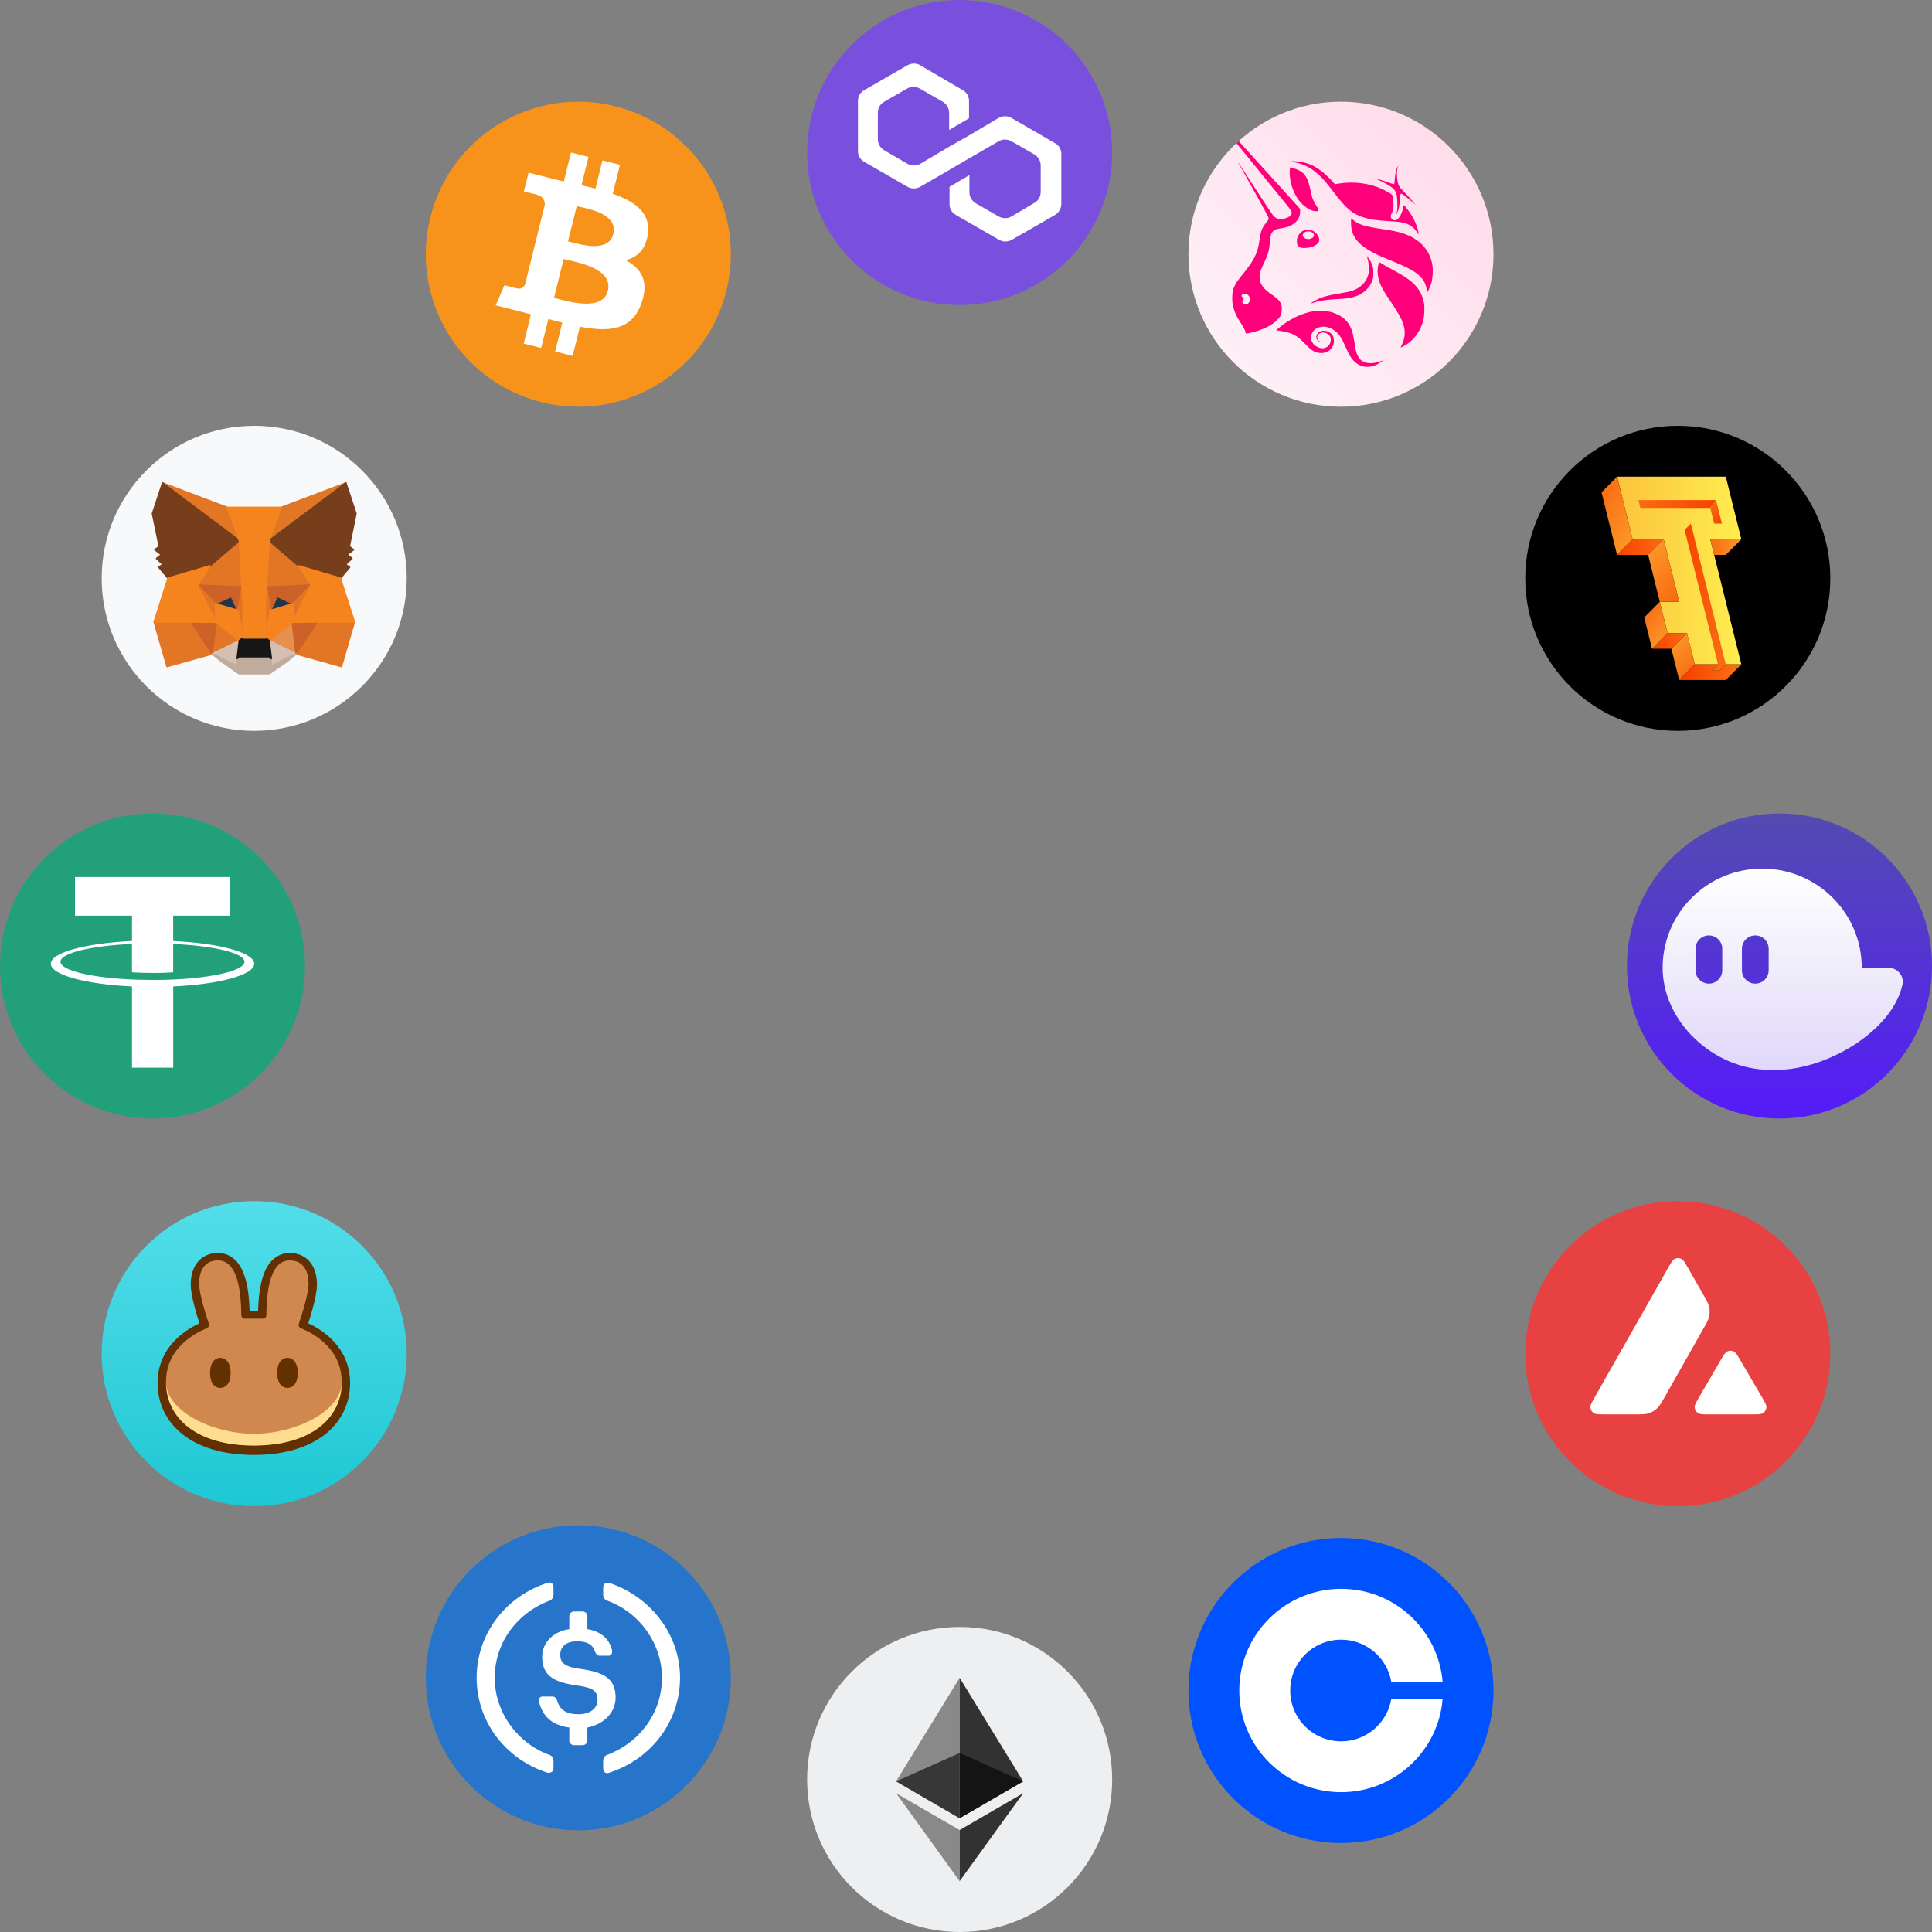<svg width="304" height="304" viewBox="0 0 304 304" fill="none" xmlns="http://www.w3.org/2000/svg">
<rect x="0" y="0" width="304" height="304" fill="#808080" stroke="none"/>
<circle cx="264" cy="91" r="24" fill="black"/>
<path d="M269.11 84.844H274L271.555 75H254.445L256.89 84.844H261.774L264.219 94.694H261.166L262.389 99.612H265.442L266.665 104.538H274L269.11 84.844Z" fill="url(#paint0_linear_612_2611)"/>
<path d="M271.555 87.306H269.718L269.11 84.844H274L271.555 87.306Z" fill="url(#paint1_linear_612_2611)"/>
<path d="M269.11 79.925H258.113L257.803 78.694H270.028L269.11 79.925Z" fill="url(#paint2_linear_612_2611)"/>
<path d="M254.445 87.306L252 77.463L254.445 75L256.89 84.844L254.445 87.306Z" fill="url(#paint3_linear_612_2611)"/>
<path d="M265.442 99.612H262.389L259.944 102.075H262.997L265.442 99.612Z" fill="url(#paint4_linear_612_2611)"/>
<path d="M259.335 87.306H254.445L256.89 84.844H261.774L259.335 87.306Z" fill="url(#paint5_linear_612_2611)"/>
<path d="M264.219 94.694H261.166L259.335 87.306L261.774 84.844L264.219 94.694Z" fill="url(#paint6_linear_612_2611)"/>
<path d="M262.389 99.612L261.166 94.694L258.721 97.156L259.944 102.075L262.389 99.612Z" fill="url(#paint7_linear_612_2611)"/>
<path d="M266.665 104.538L265.442 99.612L262.997 102.075L264.219 107L266.665 104.538Z" fill="url(#paint8_linear_612_2611)"/>
<path d="M271.555 104.538L266.056 82.388L265.076 83.369L270.332 104.538L269.352 105.525H270.574L271.555 104.538Z" fill="url(#paint9_linear_612_2611)"/>
<path d="M270.941 82.388H269.718L269.11 79.925L270.028 78.694L270.941 82.388Z" fill="url(#paint10_linear_612_2611)"/>
<path d="M271.555 104.538L270.574 105.525H269.352L270.332 104.538H266.665L264.219 107H271.555L274 104.538H271.555Z" fill="url(#paint11_linear_612_2611)"/>
<circle cx="211" cy="266" r="24" fill="#0052FF"/>
<path d="M211.03 274C206.602 274 203.015 270.42 203.015 266C203.015 261.58 206.602 258 211.03 258C214.998 258 218.29 260.887 218.925 264.667H227C226.319 256.453 219.432 250 211.03 250C202.18 250 195 257.167 195 266C195 274.833 202.18 282 211.03 282C219.432 282 226.319 275.547 227 267.333H218.918C218.284 271.113 214.998 274 211.03 274Z" fill="white"/>
<circle cx="280" cy="152" r="24" fill="url(#paint12_linear_612_2611)"/>
<path fill-rule="evenodd" clip-rule="evenodd" d="M297.181 152.292H292.951C292.951 143.67 285.936 136.681 277.283 136.681C268.738 136.681 261.79 143.499 261.62 151.974C261.444 160.734 269.692 168.34 278.484 168.34H279.59C287.341 168.34 297.731 162.294 299.354 154.927C299.654 153.569 298.577 152.292 297.181 152.292ZM270.996 152.677C270.996 153.83 270.05 154.773 268.893 154.773C267.735 154.773 266.789 153.829 266.789 152.677V149.286C266.789 148.133 267.735 147.19 268.893 147.19C270.05 147.19 270.996 148.133 270.996 149.286V152.677ZM276.197 154.773C277.354 154.773 278.3 153.83 278.3 152.677V149.286C278.3 148.133 277.354 147.19 276.197 147.19C275.04 147.19 274.093 148.133 274.093 149.286V152.677C274.093 153.829 275.04 154.773 276.197 154.773Z" fill="url(#paint13_linear_612_2611)"/>
<circle cx="40" cy="91" r="24" fill="#F7F9FB"/>
<path d="M54.417 76L41.917 85.375L44.241 79.85L54.417 76Z" fill="#E17726" stroke="#E17726" stroke-width="0.25" stroke-linecap="round" stroke-linejoin="round"/>
<path d="M25.583 76L37.972 85.463L35.759 79.85L25.583 76Z" fill="#E27625" stroke="#E27625" stroke-width="0.25" stroke-linecap="round" stroke-linejoin="round"/>
<path d="M49.916 97.737L46.59 102.887L53.712 104.875L55.752 97.85L49.916 97.737Z" fill="#E27625" stroke="#E27625" stroke-width="0.25" stroke-linecap="round" stroke-linejoin="round"/>
<path d="M24.26 97.85L26.287 104.875L33.397 102.887L30.083 97.737L24.26 97.85Z" fill="#E27625" stroke="#E27625" stroke-width="0.25" stroke-linecap="round" stroke-linejoin="round"/>
<path d="M33.014 89.037L31.035 92.062L38.083 92.388L37.848 84.7L33.014 89.037Z" fill="#E27625" stroke="#E27625" stroke-width="0.25" stroke-linecap="round" stroke-linejoin="round"/>
<path d="M46.986 89.038L42.077 84.613L41.916 92.388L48.964 92.063L46.986 89.038Z" fill="#E27625" stroke="#E27625" stroke-width="0.25" stroke-linecap="round" stroke-linejoin="round"/>
<path d="M33.397 102.887L37.663 100.8L33.991 97.9L33.397 102.887Z" fill="#E27625" stroke="#E27625" stroke-width="0.25" stroke-linecap="round" stroke-linejoin="round"/>
<path opacity="0.8" d="M42.337 100.8L46.59 102.887L46.009 97.9L42.337 100.8Z" fill="#E27625" stroke="#E27625" stroke-width="0.25" stroke-linecap="round" stroke-linejoin="round"/>
<path d="M46.59 102.888L42.337 100.8L42.683 103.6L42.646 104.788L46.59 102.888Z" fill="#D5BFB2" stroke="#D5BFB2" stroke-width="0.25" stroke-linecap="round" stroke-linejoin="round"/>
<path d="M33.397 102.888L37.354 104.788L37.329 103.6L37.663 100.8L33.397 102.888Z" fill="#D5BFB2" stroke="#D5BFB2" stroke-width="0.25" stroke-linecap="round" stroke-linejoin="round"/>
<path d="M37.428 96.05L33.892 95L36.389 93.838L37.428 96.05Z" fill="#233447" stroke="#233447" stroke-width="0.25" stroke-linecap="round" stroke-linejoin="round"/>
<path d="M42.572 96.05L43.611 93.838L46.121 95L42.572 96.05Z" fill="#233447" stroke="#233447" stroke-width="0.25" stroke-linecap="round" stroke-linejoin="round"/>
<path d="M33.397 102.887L34.015 97.737L30.083 97.85L33.397 102.887Z" fill="#CC6228" stroke="#CC6228" stroke-width="0.25" stroke-linecap="round" stroke-linejoin="round"/>
<path d="M45.984 97.737L46.59 102.887L49.916 97.85L45.984 97.737Z" fill="#CC6228" stroke="#CC6228" stroke-width="0.25" stroke-linecap="round" stroke-linejoin="round"/>
<path d="M48.964 92.062L41.916 92.387L42.572 96.05L43.61 93.837L46.12 95L48.964 92.062Z" fill="#CC6228" stroke="#CC6228" stroke-width="0.25" stroke-linecap="round" stroke-linejoin="round"/>
<path d="M33.892 95L36.389 93.837L37.428 96.05L38.083 92.387L31.035 92.062L33.892 95Z" fill="#CC6228" stroke="#CC6228" stroke-width="0.25" stroke-linecap="round" stroke-linejoin="round"/>
<path d="M31.036 92.062L33.991 97.9L33.892 95L31.036 92.062Z" fill="#E27525" stroke="#E27525" stroke-width="0.25" stroke-linecap="round" stroke-linejoin="round"/>
<path d="M46.121 95L46.009 97.9L48.965 92.062L46.121 95Z" fill="#E27525" stroke="#E27525" stroke-width="0.25" stroke-linecap="round" stroke-linejoin="round"/>
<path d="M38.084 92.387L37.428 96.05L38.257 100.375L38.442 94.675L38.084 92.387Z" fill="#E27525" stroke="#E27525" stroke-width="0.25" stroke-linecap="round" stroke-linejoin="round"/>
<path d="M41.917 92.387L41.57 94.662L41.743 100.375L42.572 96.05L41.917 92.387Z" fill="#E27525" stroke="#E27525" stroke-width="0.25" stroke-linecap="round" stroke-linejoin="round"/>
<path d="M42.572 96.05L41.743 100.375L42.337 100.8L46.009 97.9L46.121 95L42.572 96.05Z" fill="#F5841F" stroke="#F5841F" stroke-width="0.25" stroke-linecap="round" stroke-linejoin="round"/>
<path d="M33.892 95L33.991 97.9L37.663 100.8L38.257 100.375L37.428 96.05L33.892 95Z" fill="#F5841F" stroke="#F5841F" stroke-width="0.25" stroke-linecap="round" stroke-linejoin="round"/>
<path d="M42.646 104.787L42.683 103.6L42.362 103.325H37.638L37.329 103.6L37.354 104.787L33.397 102.887L34.782 104.037L37.589 106H42.399L45.218 104.037L46.59 102.887L42.646 104.787Z" fill="#C0AC9D" stroke="#C0AC9D" stroke-width="0.25" stroke-linecap="round" stroke-linejoin="round"/>
<path d="M42.337 100.8L41.743 100.375H38.257L37.663 100.8L37.329 103.6L37.638 103.325H42.362L42.683 103.6L42.337 100.8Z" fill="#161616" stroke="#161616" stroke-width="0.25" stroke-linecap="round" stroke-linejoin="round"/>
<path d="M54.949 85.987L56 80.812L54.417 76L42.337 85.062L46.986 89.037L53.552 90.975L54.998 89.263L54.368 88.8L55.369 87.875L54.603 87.275L55.604 86.5L54.949 85.987Z" fill="#763E1A" stroke="#763E1A" stroke-width="0.25" stroke-linecap="round" stroke-linejoin="round"/>
<path d="M24 80.812L25.063 85.987L24.383 86.5L25.397 87.275L24.631 87.875L25.632 88.8L25.002 89.263L26.448 90.975L33.014 89.037L37.663 85.062L25.583 76L24 80.812Z" fill="#763E1A" stroke="#763E1A" stroke-width="0.25" stroke-linecap="round" stroke-linejoin="round"/>
<path d="M53.552 90.975L46.986 89.037L48.965 92.062L46.009 97.9L49.917 97.85H55.753L53.552 90.975Z" fill="#F5841F" stroke="#F5841F" stroke-width="0.25" stroke-linecap="round" stroke-linejoin="round"/>
<path d="M33.014 89.037L26.448 90.975L24.26 97.85H30.083L33.991 97.9L31.035 92.062L33.014 89.037Z" fill="#F5841F" stroke="#F5841F" stroke-width="0.25" stroke-linecap="round" stroke-linejoin="round"/>
<path d="M41.916 92.388L42.337 85.062L44.241 79.85H35.759L37.663 85.062L38.083 92.388L38.244 94.688L38.257 100.375H41.743L41.756 94.688L41.916 92.388Z" fill="#F5841F" stroke="#F5841F" stroke-width="0.25" stroke-linecap="round" stroke-linejoin="round"/>
<path fill-rule="evenodd" clip-rule="evenodd" d="M288 213C288 226.255 277.255 237 264 237C250.745 237 240 226.255 240 213C240 199.745 250.745 189 264 189C277.255 189 288 199.745 288 213Z" fill="#E84142"/>
<path fill-rule="evenodd" clip-rule="evenodd" d="M257.199 222.55H252.541C251.563 222.55 251.079 222.55 250.784 222.362C250.466 222.155 250.271 221.813 250.248 221.436C250.23 221.088 250.472 220.664 250.955 219.815L262.456 199.543C262.945 198.683 263.193 198.252 263.505 198.093C263.841 197.922 264.242 197.922 264.578 198.093C264.891 198.252 265.139 198.683 265.628 199.543L267.992 203.67L268.004 203.692V203.692C268.533 204.615 268.801 205.083 268.918 205.575C269.047 206.111 269.047 206.677 268.918 207.214C268.8 207.709 268.535 208.181 267.998 209.118L261.957 219.797L261.941 219.824C261.409 220.755 261.14 221.227 260.766 221.583C260.359 221.972 259.87 222.255 259.333 222.415C258.844 222.55 258.296 222.55 257.199 222.55Z" fill="white"/>
<path fill-rule="evenodd" clip-rule="evenodd" d="M268.961 222.551H275.636V222.551C276.62 222.551 277.115 222.551 277.41 222.356C277.729 222.15 277.929 221.802 277.947 221.425C277.964 221.088 277.727 220.68 277.264 219.881C277.248 219.853 277.232 219.826 277.216 219.797L273.873 214.078L273.835 214.014C273.365 213.22 273.128 212.819 272.823 212.663C272.487 212.492 272.092 212.492 271.756 212.663C271.449 212.823 271.202 213.241 270.712 214.084L267.381 219.803L267.37 219.823C266.882 220.665 266.639 221.085 266.656 221.431C266.68 221.808 266.874 222.156 267.193 222.362C267.482 222.551 267.977 222.551 268.961 222.551Z" fill="white"/>
<circle cx="151" cy="24" r="24" fill="#7950DD"/>
<path d="M159.148 18.554C158.557 18.199 157.79 18.199 157.14 18.554L152.535 21.277L149.406 23.053L144.801 25.776C144.21 26.131 143.443 26.131 142.793 25.776L139.133 23.645C138.542 23.29 138.129 22.639 138.129 21.928V17.725C138.129 17.015 138.483 16.364 139.133 16.009L142.734 13.937C143.325 13.581 144.092 13.581 144.742 13.937L148.343 16.009C148.934 16.364 149.347 17.015 149.347 17.725V20.448L152.476 18.613V15.89C152.476 15.18 152.122 14.528 151.472 14.173L144.801 10.266C144.21 9.911 143.443 9.911 142.793 10.266L136.004 14.173C135.354 14.528 135 15.18 135 15.89V23.763C135 24.474 135.354 25.125 136.004 25.48L142.793 29.387C143.384 29.742 144.151 29.742 144.801 29.387L149.406 26.723L152.535 24.888L157.14 22.224C157.731 21.869 158.498 21.869 159.148 22.224L162.749 24.296C163.34 24.651 163.753 25.302 163.753 26.013V30.216C163.753 30.926 163.399 31.577 162.749 31.932L159.148 34.063C158.557 34.419 157.79 34.419 157.14 34.063L153.539 31.991C152.948 31.636 152.535 30.985 152.535 30.275V27.552L149.406 29.387V32.11C149.406 32.82 149.76 33.471 150.41 33.827L157.199 37.734C157.79 38.089 158.557 38.089 159.207 37.734L165.996 33.827C166.587 33.471 167 32.82 167 32.11V24.237C167 23.526 166.646 22.875 165.996 22.52L159.148 18.554Z" fill="white"/>
<circle cx="24" cy="152" r="24" fill="#22A079"/>
<path fill-rule="evenodd" clip-rule="evenodd" d="M27.248 144.082V148.071L27.253 148.075C34.53 148.416 40 149.888 40 151.645C40 153.406 34.53 154.873 27.253 155.214V168H20.769V155.214C13.483 154.869 8 153.401 8 151.64C8 149.879 13.479 148.412 20.769 148.071V144.082H11.8V138H36.217V144.082H27.248ZM27.248 154.118V154.122V154.127C33.673 153.833 38.469 152.694 38.469 151.329C38.469 149.965 33.677 148.826 27.248 148.532V152.987C27.062 153.004 26.061 153.091 24.059 153.091C22.393 153.091 21.184 153.017 20.764 152.987V148.528C14.327 148.817 9.518 149.961 9.518 151.325C9.518 152.694 14.323 153.833 20.764 154.122V154.118C21.18 154.14 22.355 154.187 24.03 154.187C26.125 154.187 27.066 154.131 27.248 154.118Z" fill="white"/>
<circle cx="40" cy="213" r="24" fill="url(#paint14_linear_612_2611)"/>
<path fill-rule="evenodd" clip-rule="evenodd" d="M39.929 228.937C35.258 228.934 31.496 227.813 28.867 225.8C26.206 223.763 24.795 220.871 24.795 217.6C24.795 214.448 26.203 212.175 27.797 210.638C29.046 209.434 30.424 208.663 31.383 208.22C31.166 207.554 30.895 206.682 30.653 205.782C30.329 204.577 30.011 203.163 30.011 202.127C30.011 200.901 30.279 199.67 30.999 198.713C31.761 197.702 32.907 197.16 34.287 197.16C35.364 197.16 36.28 197.56 36.996 198.25C37.681 198.909 38.137 199.785 38.452 200.698C39.005 202.301 39.22 204.316 39.28 206.327H40.601C40.662 204.316 40.877 202.301 41.43 200.698C41.745 199.785 42.201 198.909 42.885 198.25C43.602 197.56 44.517 197.16 45.595 197.16C46.974 197.16 48.121 197.702 48.882 198.713C49.603 199.67 49.87 200.901 49.87 202.127C49.87 203.163 49.552 204.577 49.228 205.782C48.986 206.682 48.715 207.554 48.498 208.22C49.458 208.663 50.836 209.434 52.085 210.638C53.678 212.175 55.086 214.448 55.086 217.6C55.086 220.871 53.675 223.763 51.015 225.8C48.386 227.813 44.623 228.934 39.953 228.937H39.929Z" fill="#633001"/>
<path d="M34.286 198.326C32.266 198.326 31.336 199.849 31.336 201.954C31.336 203.628 32.417 206.98 32.86 208.284C32.96 208.578 32.803 208.899 32.517 209.013C30.898 209.658 26.12 212.019 26.12 217.427C26.12 223.124 30.976 227.419 39.93 227.426C39.934 227.426 39.937 227.426 39.941 227.426C39.944 227.426 39.948 227.426 39.951 227.426C48.905 227.419 53.761 223.124 53.761 217.427C53.761 212.019 48.983 209.658 47.364 209.013C47.078 208.899 46.921 208.578 47.021 208.284C47.464 206.98 48.545 203.628 48.545 201.954C48.545 199.849 47.615 198.326 45.595 198.326C42.687 198.326 41.962 202.488 41.91 206.953C41.907 207.252 41.668 207.494 41.373 207.494H38.508C38.213 207.494 37.974 207.252 37.971 206.953C37.919 202.488 37.194 198.326 34.286 198.326Z" fill="#D1884F"/>
<path d="M39.951 225.601C33.372 225.601 26.132 222.043 26.12 217.438C26.12 217.445 26.12 217.452 26.12 217.46C26.12 223.161 30.984 227.458 39.951 227.458C48.919 227.458 53.782 223.161 53.782 217.46C53.782 217.452 53.782 217.445 53.782 217.438C53.771 222.043 46.53 225.601 39.951 225.601Z" fill="#FEDC90"/>
<path d="M36.296 216.024C36.296 217.578 35.569 218.388 34.671 218.388C33.774 218.388 33.047 217.578 33.047 216.024C33.047 214.469 33.774 213.659 34.671 213.659C35.569 213.659 36.296 214.469 36.296 216.024Z" fill="#633001"/>
<path d="M46.856 216.024C46.856 217.578 46.129 218.388 45.231 218.388C44.334 218.388 43.607 217.578 43.607 216.024C43.607 214.469 44.334 213.659 45.231 213.659C46.129 213.659 46.856 214.469 46.856 216.024Z" fill="#633001"/>
<circle cx="211" cy="40" r="24" fill="url(#paint15_linear_612_2611)"/>
<path fill-rule="evenodd" clip-rule="evenodd" d="M194.903 22.198L194.55 22.524L196.443 24.838L202.579 32.381L203.079 33.014C203.396 33.452 203.276 33.846 202.734 34.155C202.432 34.326 201.811 34.5 201.501 34.5C201.149 34.5 200.753 34.331 200.465 34.057C200.458 34.051 200.451 34.044 200.443 34.036L200.354 33.93L200.227 33.76L199.848 33.218L199.175 32.208L194.846 25.544L194.822 25.521C194.818 25.518 194.816 25.52 194.819 25.528L194.824 25.543L194.877 25.649L198.088 31.417L199.048 33.167L199.381 33.8L199.487 34.016L199.573 34.209L199.593 34.269L199.6 34.306C199.6 34.59 199.522 34.739 199.172 35.13L199.066 35.254C198.556 35.877 198.315 36.609 198.138 38.029L198.107 38.258C197.871 39.839 197.258 41.022 195.686 42.982L195.393 43.348L194.958 43.903L194.733 44.205L194.618 44.37L194.523 44.52L194.44 44.663L194.321 44.889C194.015 45.499 193.931 45.841 193.896 46.611C193.86 47.426 193.931 47.952 194.179 48.731C194.361 49.299 194.549 49.707 194.943 50.348L195.422 51.108L195.607 51.42L195.758 51.697C195.913 51.999 195.997 52.223 195.997 52.344L196 52.407C196.009 52.46 196.038 52.484 196.134 52.48L196.253 52.466C196.277 52.462 196.303 52.457 196.332 52.452L196.536 52.41L197.153 52.267C198.856 51.836 200.234 51.133 201.03 50.284C201.556 49.724 201.68 49.414 201.684 48.646C201.684 48.59 201.684 48.539 201.684 48.492L201.676 48.254C201.661 48.053 201.623 47.942 201.533 47.749C201.312 47.279 200.909 46.887 200.022 46.281L199.812 46.134C198.799 45.406 198.355 44.792 198.226 43.967C198.127 43.33 198.217 42.858 198.681 41.831L199.022 41.101C199.576 39.904 199.726 39.298 199.829 37.992L199.846 37.792C199.918 37.029 200.021 36.703 200.262 36.438C200.534 36.138 200.779 36.037 201.453 35.945L201.72 35.904C202.667 35.745 203.299 35.466 203.826 34.981C204.324 34.521 204.533 34.078 204.565 33.412L204.589 32.907L204.311 32.581L204.111 32.353L194.903 22.198ZM195.476 46.729C195.402 46.677 195.368 46.618 195.368 46.541C195.368 46.229 195.928 46.116 196.289 46.356C196.67 46.609 196.792 47.129 196.563 47.533C196.345 47.92 195.928 48.047 195.633 47.816C195.45 47.673 195.437 47.462 195.597 47.223L195.643 47.148C195.749 46.961 195.717 46.859 195.539 46.767L195.476 46.729Z" fill="#FF007A"/>
<path d="M203.432 25.496C202.981 25.426 202.962 25.418 203.174 25.386C203.58 25.323 204.539 25.408 205.2 25.565C206.742 25.932 208.146 26.871 209.644 28.539L210.042 28.983L210.611 28.891C213.01 28.506 215.451 28.812 217.492 29.755C218.053 30.014 218.938 30.531 219.049 30.663C219.084 30.706 219.149 30.978 219.193 31.268C219.344 32.273 219.268 33.044 218.961 33.619C218.794 33.932 218.785 34.031 218.897 34.299C218.987 34.513 219.237 34.671 219.485 34.671C219.992 34.67 220.538 33.85 220.791 32.709L220.891 32.256L221.09 32.482C222.182 33.719 223.04 35.406 223.187 36.606L223.226 36.919L223.042 36.635C222.726 36.145 222.409 35.812 222.002 35.543C221.27 35.058 220.495 34.893 218.444 34.785C216.591 34.687 215.543 34.529 214.503 34.19C212.734 33.613 211.842 32.845 209.741 30.088C208.808 28.864 208.231 28.186 207.657 27.641C206.353 26.401 205.072 25.751 203.432 25.496Z" fill="#FF007A"/>
<path d="M219.467 28.23C219.513 27.41 219.625 26.869 219.849 26.374C219.937 26.179 220.02 26.019 220.033 26.019C220.046 26.019 220.007 26.163 219.947 26.34C219.785 26.819 219.758 27.475 219.87 28.239C220.012 29.207 220.093 29.347 221.117 30.393C221.597 30.884 222.155 31.503 222.358 31.769L222.726 32.252L222.358 31.906C221.908 31.484 220.872 30.661 220.644 30.543C220.49 30.464 220.468 30.465 220.373 30.559C220.286 30.646 220.267 30.776 220.255 31.393C220.236 32.353 220.106 32.97 219.79 33.586C219.619 33.92 219.592 33.849 219.746 33.472C219.862 33.191 219.874 33.068 219.873 32.138C219.871 30.27 219.649 29.82 218.348 29.051C218.019 28.856 217.476 28.575 217.142 28.427C216.808 28.278 216.543 28.148 216.552 28.139C216.589 28.102 217.858 28.472 218.368 28.669C219.127 28.961 219.253 28.999 219.345 28.963C219.407 28.94 219.437 28.76 219.467 28.23Z" fill="#FF007A"/>
<path d="M204.306 31.426C203.392 30.168 202.827 28.238 202.949 26.796L202.987 26.35L203.195 26.388C203.586 26.459 204.259 26.71 204.575 26.901C205.441 27.427 205.815 28.119 206.197 29.897C206.308 30.417 206.455 31.006 206.522 31.206C206.631 31.527 207.041 32.277 207.374 32.764C207.615 33.115 207.455 33.281 206.924 33.233C206.113 33.16 205.015 32.402 204.306 31.426Z" fill="#FF007A"/>
<path d="M218.358 40.792C214.087 39.072 212.582 37.579 212.582 35.06C212.582 34.69 212.595 34.386 212.61 34.386C212.626 34.386 212.791 34.509 212.978 34.658C213.844 35.353 214.814 35.65 217.499 36.041C219.079 36.272 219.969 36.458 220.789 36.73C223.396 37.595 225.009 39.35 225.394 41.74C225.506 42.434 225.44 43.737 225.259 44.423C225.116 44.965 224.679 45.942 224.563 45.98C224.531 45.99 224.5 45.867 224.491 45.7C224.448 44.802 223.994 43.928 223.232 43.274C222.366 42.53 221.203 41.937 218.358 40.792Z" fill="#FF007A"/>
<path d="M215.359 41.507C215.306 41.188 215.213 40.781 215.153 40.603L215.044 40.278L215.246 40.505C215.527 40.82 215.748 41.222 215.936 41.758C216.079 42.167 216.095 42.289 216.094 42.953C216.093 43.606 216.075 43.743 215.943 44.111C215.734 44.691 215.475 45.103 215.041 45.545C214.261 46.339 213.258 46.779 211.81 46.961C211.558 46.993 210.825 47.046 210.18 47.08C208.555 47.164 207.486 47.339 206.524 47.676C206.386 47.725 206.263 47.755 206.25 47.742C206.212 47.703 206.866 47.313 207.406 47.053C208.168 46.686 208.927 46.485 210.627 46.202C211.466 46.063 212.333 45.893 212.553 45.825C214.633 45.188 215.701 43.543 215.359 41.507Z" fill="#FF007A"/>
<path d="M217.317 44.984C216.75 43.764 216.62 42.586 216.931 41.488C216.964 41.37 217.017 41.274 217.05 41.274C217.082 41.274 217.216 41.346 217.347 41.435C217.609 41.611 218.133 41.908 219.531 42.669C221.274 43.62 222.269 44.356 222.945 45.198C223.537 45.934 223.903 46.773 224.08 47.796C224.18 48.376 224.121 49.77 223.972 50.353C223.504 52.193 222.414 53.639 220.86 54.482C220.632 54.605 220.427 54.707 220.405 54.707C220.383 54.708 220.466 54.497 220.59 54.239C221.113 53.146 221.172 52.083 220.777 50.899C220.535 50.175 220.041 49.291 219.045 47.796C217.886 46.059 217.602 45.597 217.317 44.984Z" fill="#FF007A"/>
<path d="M201.273 51.567C202.858 50.229 204.83 49.278 206.627 48.986C207.401 48.86 208.691 48.91 209.408 49.094C210.557 49.388 211.585 50.047 212.12 50.831C212.643 51.599 212.867 52.267 213.1 53.754C213.192 54.341 213.292 54.93 213.323 55.063C213.498 55.834 213.839 56.45 214.262 56.76C214.933 57.251 216.089 57.282 217.226 56.838C217.419 56.763 217.587 56.711 217.599 56.723C217.64 56.764 217.067 57.147 216.663 57.349C216.12 57.62 215.687 57.725 215.113 57.725C214.072 57.725 213.207 57.195 212.485 56.115C212.343 55.902 212.024 55.265 211.776 54.7C211.014 52.962 210.638 52.433 209.754 51.853C208.984 51.349 207.991 51.259 207.244 51.625C206.263 52.106 205.989 53.36 206.692 54.155C206.971 54.47 207.492 54.743 207.918 54.796C208.715 54.895 209.399 54.289 209.399 53.484C209.399 52.962 209.198 52.664 208.693 52.436C208.003 52.125 207.261 52.489 207.265 53.137C207.266 53.413 207.387 53.587 207.664 53.712C207.841 53.793 207.846 53.799 207.701 53.769C207.067 53.638 206.919 52.874 207.428 52.368C208.039 51.759 209.304 52.028 209.738 52.858C209.92 53.207 209.941 53.902 209.782 54.321C209.426 55.26 208.389 55.754 207.336 55.485C206.62 55.302 206.328 55.104 205.464 54.214C203.963 52.668 203.38 52.368 201.215 52.03L200.801 51.966L201.273 51.567Z" fill="#FF007A"/>
<path fill-rule="evenodd" clip-rule="evenodd" d="M205.283 36.21C204.767 36.368 204.266 36.914 204.111 37.487C204.016 37.837 204.07 38.45 204.211 38.64C204.44 38.946 204.662 39.026 205.262 39.022C206.436 39.014 207.457 38.51 207.575 37.88C207.673 37.364 207.224 36.649 206.607 36.335C206.288 36.173 205.61 36.109 205.283 36.21ZM206.655 37.283C206.836 37.026 206.757 36.748 206.449 36.56C205.863 36.202 204.976 36.498 204.976 37.052C204.976 37.328 205.438 37.629 205.862 37.629C206.144 37.629 206.531 37.46 206.655 37.283Z" fill="#FF007A"/>
<circle cx="91" cy="264" r="24" fill="#2775CA"/>
<path d="M87.089 278.259C87.089 278.781 86.733 278.955 86.2 278.955C79.622 276.868 75 270.956 75 264C75 257.044 79.622 251.132 86.2 249.045C86.733 248.871 87.089 249.219 87.089 249.741V250.958C87.089 251.306 86.911 251.654 86.556 251.828C81.4 253.74 77.844 258.435 77.844 264C77.844 269.565 81.578 274.434 86.556 276.172C86.911 276.346 87.089 276.694 87.089 277.042V278.259Z" fill="white"/>
<path d="M92.422 273.912C92.422 274.26 92.067 274.607 91.711 274.607H90.289C89.933 274.607 89.578 274.26 89.578 273.912V271.825C86.733 271.477 85.311 269.912 84.778 267.652C84.778 267.304 84.956 266.956 85.311 266.956H86.911C87.267 266.956 87.444 267.13 87.622 267.478C87.978 268.695 88.689 269.738 91 269.738C92.778 269.738 94.022 268.869 94.022 267.478C94.022 266.087 93.311 265.565 90.822 265.217C87.089 264.696 85.311 263.652 85.311 260.696C85.311 258.435 87.089 256.697 89.578 256.349V254.262C89.578 253.914 89.933 253.566 90.289 253.566H91.711C92.067 253.566 92.422 253.914 92.422 254.262V256.349C94.555 256.697 95.978 257.914 96.333 259.827C96.333 260.174 96.156 260.522 95.8 260.522H94.378C94.022 260.522 93.844 260.348 93.667 260C93.311 258.783 92.422 258.262 90.822 258.262C89.044 258.262 88.156 259.131 88.156 260.348C88.156 261.566 88.689 262.261 91.356 262.609C95.089 263.131 96.867 264.174 96.867 267.13C96.867 269.391 95.089 271.304 92.422 271.825V273.912V273.912Z" fill="white"/>
<path d="M95.8 278.955C95.267 279.129 94.911 278.781 94.911 278.259V277.042C94.911 276.694 95.089 276.346 95.445 276.172C100.6 274.26 104.156 269.565 104.156 264C104.156 258.435 100.422 253.566 95.445 251.828C95.089 251.654 94.911 251.306 94.911 250.958V249.741C94.911 249.219 95.267 249.045 95.8 249.045C102.2 251.132 107 257.044 107 264C107 270.956 102.378 276.868 95.8 278.955Z" fill="white"/>
<circle cx="151" cy="280" r="24" fill="#EDEFF1"/>
<path d="M141 280.297L150.997 286.102V275.833V264L141 280.297Z" fill="#898989"/>
<path d="M150.997 264V275.833V286.102L160.994 280.297L150.997 264Z" fill="#323232"/>
<path d="M151 275.834L160.994 280.297L151 286.101V275.834Z" fill="#141414"/>
<path d="M150.997 275.833L151 275.834V286.1L150.997 286.103L141 280.297L150.997 275.833Z" fill="#373737"/>
<path d="M141 282.159L150.997 296V287.962L141 282.159Z" fill="#898989"/>
<path d="M150.997 287.962V296L161 282.159L150.997 287.962Z" fill="#323232"/>
<path d="M114.282 45.806C111.076 58.663 98.052 66.488 85.192 63.282C72.337 60.076 64.512 47.053 67.719 34.197C70.923 21.338 83.947 13.513 96.803 16.718C109.663 19.924 117.487 32.948 114.282 45.806Z" fill="#F7931A"/>
<path fill-rule="evenodd" clip-rule="evenodd" d="M101.937 36.865C102.437 33.502 99.895 31.695 96.42 30.489L97.547 25.934L94.795 25.243L93.697 29.678C92.974 29.496 92.23 29.325 91.492 29.155L92.597 24.691L89.846 24L88.718 28.553C88.119 28.416 87.531 28.28 86.961 28.137L86.964 28.123L83.168 27.168L82.436 30.13C82.436 30.13 84.478 30.601 84.435 30.63C85.549 30.91 85.751 31.654 85.717 32.243L84.433 37.432C84.51 37.451 84.609 37.48 84.719 37.524L84.626 37.501L84.626 37.501C84.562 37.484 84.496 37.468 84.428 37.451L82.629 44.72C82.492 45.061 82.146 45.573 81.367 45.379C81.394 45.419 79.366 44.876 79.366 44.876L78 48.05L81.582 48.949C81.982 49.05 82.377 49.154 82.768 49.257C83.029 49.325 83.287 49.393 83.544 49.459L82.405 54.066L85.154 54.757L86.282 50.199C87.034 50.404 87.763 50.594 88.476 50.772L87.352 55.309L90.104 56L91.243 51.402C95.937 52.296 99.466 51.935 100.952 47.66C102.149 44.217 100.892 42.23 98.423 40.935C100.221 40.518 101.576 39.326 101.937 36.865ZM95.648 45.748C94.868 48.906 89.96 47.6 87.714 47.003L87.713 47.003C87.511 46.949 87.331 46.901 87.177 46.863L88.688 40.759C88.876 40.806 89.105 40.858 89.365 40.917L89.365 40.917C91.688 41.442 96.448 42.518 95.648 45.748ZM89.831 38.084C91.704 38.588 95.788 39.686 96.5 36.815C97.226 33.878 93.257 32.993 91.318 32.561C91.1 32.512 90.907 32.469 90.75 32.43L89.38 37.965C89.509 37.998 89.661 38.039 89.831 38.084Z" fill="white"/>
<defs>
<linearGradient id="paint0_linear_612_2611" x1="254.444" y1="104.537" x2="273.998" y2="104.537" gradientUnits="userSpaceOnUse">
<stop offset="0.002" stop-color="#FCC33C"/>
<stop offset="1" stop-color="#FFEE50"/>
</linearGradient>
<linearGradient id="paint1_linear_612_2611" x1="273.998" y1="84.846" x2="269.109" y2="84.846" gradientUnits="userSpaceOnUse">
<stop stop-color="#FB9828"/>
<stop offset="1" stop-color="#F96C13"/>
</linearGradient>
<linearGradient id="paint2_linear_612_2611" x1="270.027" y1="78.692" x2="257.805" y2="78.692" gradientUnits="userSpaceOnUse">
<stop stop-color="#F84200"/>
<stop offset="1" stop-color="#F96C13"/>
</linearGradient>
<linearGradient id="paint3_linear_612_2611" x1="250.708" y1="78.97" x2="258" y2="83.621" gradientUnits="userSpaceOnUse">
<stop stop-color="#F96C13"/>
<stop offset="1" stop-color="#FB9828"/>
</linearGradient>
<linearGradient id="paint4_linear_612_2611" x1="259.944" y1="102.078" x2="265.443" y2="102.078" gradientUnits="userSpaceOnUse">
<stop stop-color="#F84200"/>
<stop offset="1" stop-color="#F96C13"/>
</linearGradient>
<linearGradient id="paint5_linear_612_2611" x1="254.444" y1="87.309" x2="261.777" y2="87.309" gradientUnits="userSpaceOnUse">
<stop stop-color="#F84200"/>
<stop offset="1" stop-color="#F96C13"/>
</linearGradient>
<linearGradient id="paint6_linear_612_2611" x1="265.222" y1="92.596" x2="259.071" y2="86.487" gradientUnits="userSpaceOnUse">
<stop stop-color="#F96C13"/>
<stop offset="1" stop-color="#FB9828"/>
</linearGradient>
<linearGradient id="paint7_linear_612_2611" x1="263.035" y1="100.056" x2="258.876" y2="95.909" gradientUnits="userSpaceOnUse">
<stop stop-color="#FB9828"/>
<stop offset="1" stop-color="#F96C13"/>
</linearGradient>
<linearGradient id="paint8_linear_612_2611" x1="267.311" y1="104.978" x2="263.151" y2="100.836" gradientUnits="userSpaceOnUse">
<stop stop-color="#F96C13"/>
<stop offset="1" stop-color="#FB9828"/>
</linearGradient>
<linearGradient id="paint9_linear_612_2611" x1="273.775" y1="95.421" x2="262.055" y2="91.709" gradientUnits="userSpaceOnUse">
<stop stop-color="#F96C13"/>
<stop offset="1" stop-color="#F84200"/>
</linearGradient>
<linearGradient id="paint10_linear_612_2611" x1="271.374" y1="81.982" x2="269.067" y2="79.693" gradientUnits="userSpaceOnUse">
<stop stop-color="#F84200"/>
<stop offset="1" stop-color="#F96C13"/>
</linearGradient>
<linearGradient id="paint11_linear_612_2611" x1="265.246" y1="106.689" x2="272.549" y2="106.689" gradientUnits="userSpaceOnUse">
<stop stop-color="#F84200"/>
<stop offset="1" stop-color="#F96C13"/>
</linearGradient>
<linearGradient id="paint12_linear_612_2611" x1="256" y1="128" x2="256" y2="176" gradientUnits="userSpaceOnUse">
<stop stop-color="#534BB1"/>
<stop offset="1" stop-color="#551BF9"/>
</linearGradient>
<linearGradient id="paint13_linear_612_2611" x1="261.617" y1="136.681" x2="261.617" y2="168.34" gradientUnits="userSpaceOnUse">
<stop stop-color="white"/>
<stop offset="1" stop-color="white" stop-opacity="0.82"/>
</linearGradient>
<linearGradient id="paint14_linear_612_2611" x1="16" y1="189" x2="16" y2="237" gradientUnits="userSpaceOnUse">
<stop stop-color="#53DEE9"/>
<stop offset="1" stop-color="#1FC7D4"/>
</linearGradient>
<linearGradient id="paint15_linear_612_2611" x1="211" y1="88" x2="259" y2="40" gradientUnits="userSpaceOnUse">
<stop stop-color="#FEF4F9"/>
<stop offset="1" stop-color="#FFD9E8"/>
</linearGradient>
</defs>
</svg>
